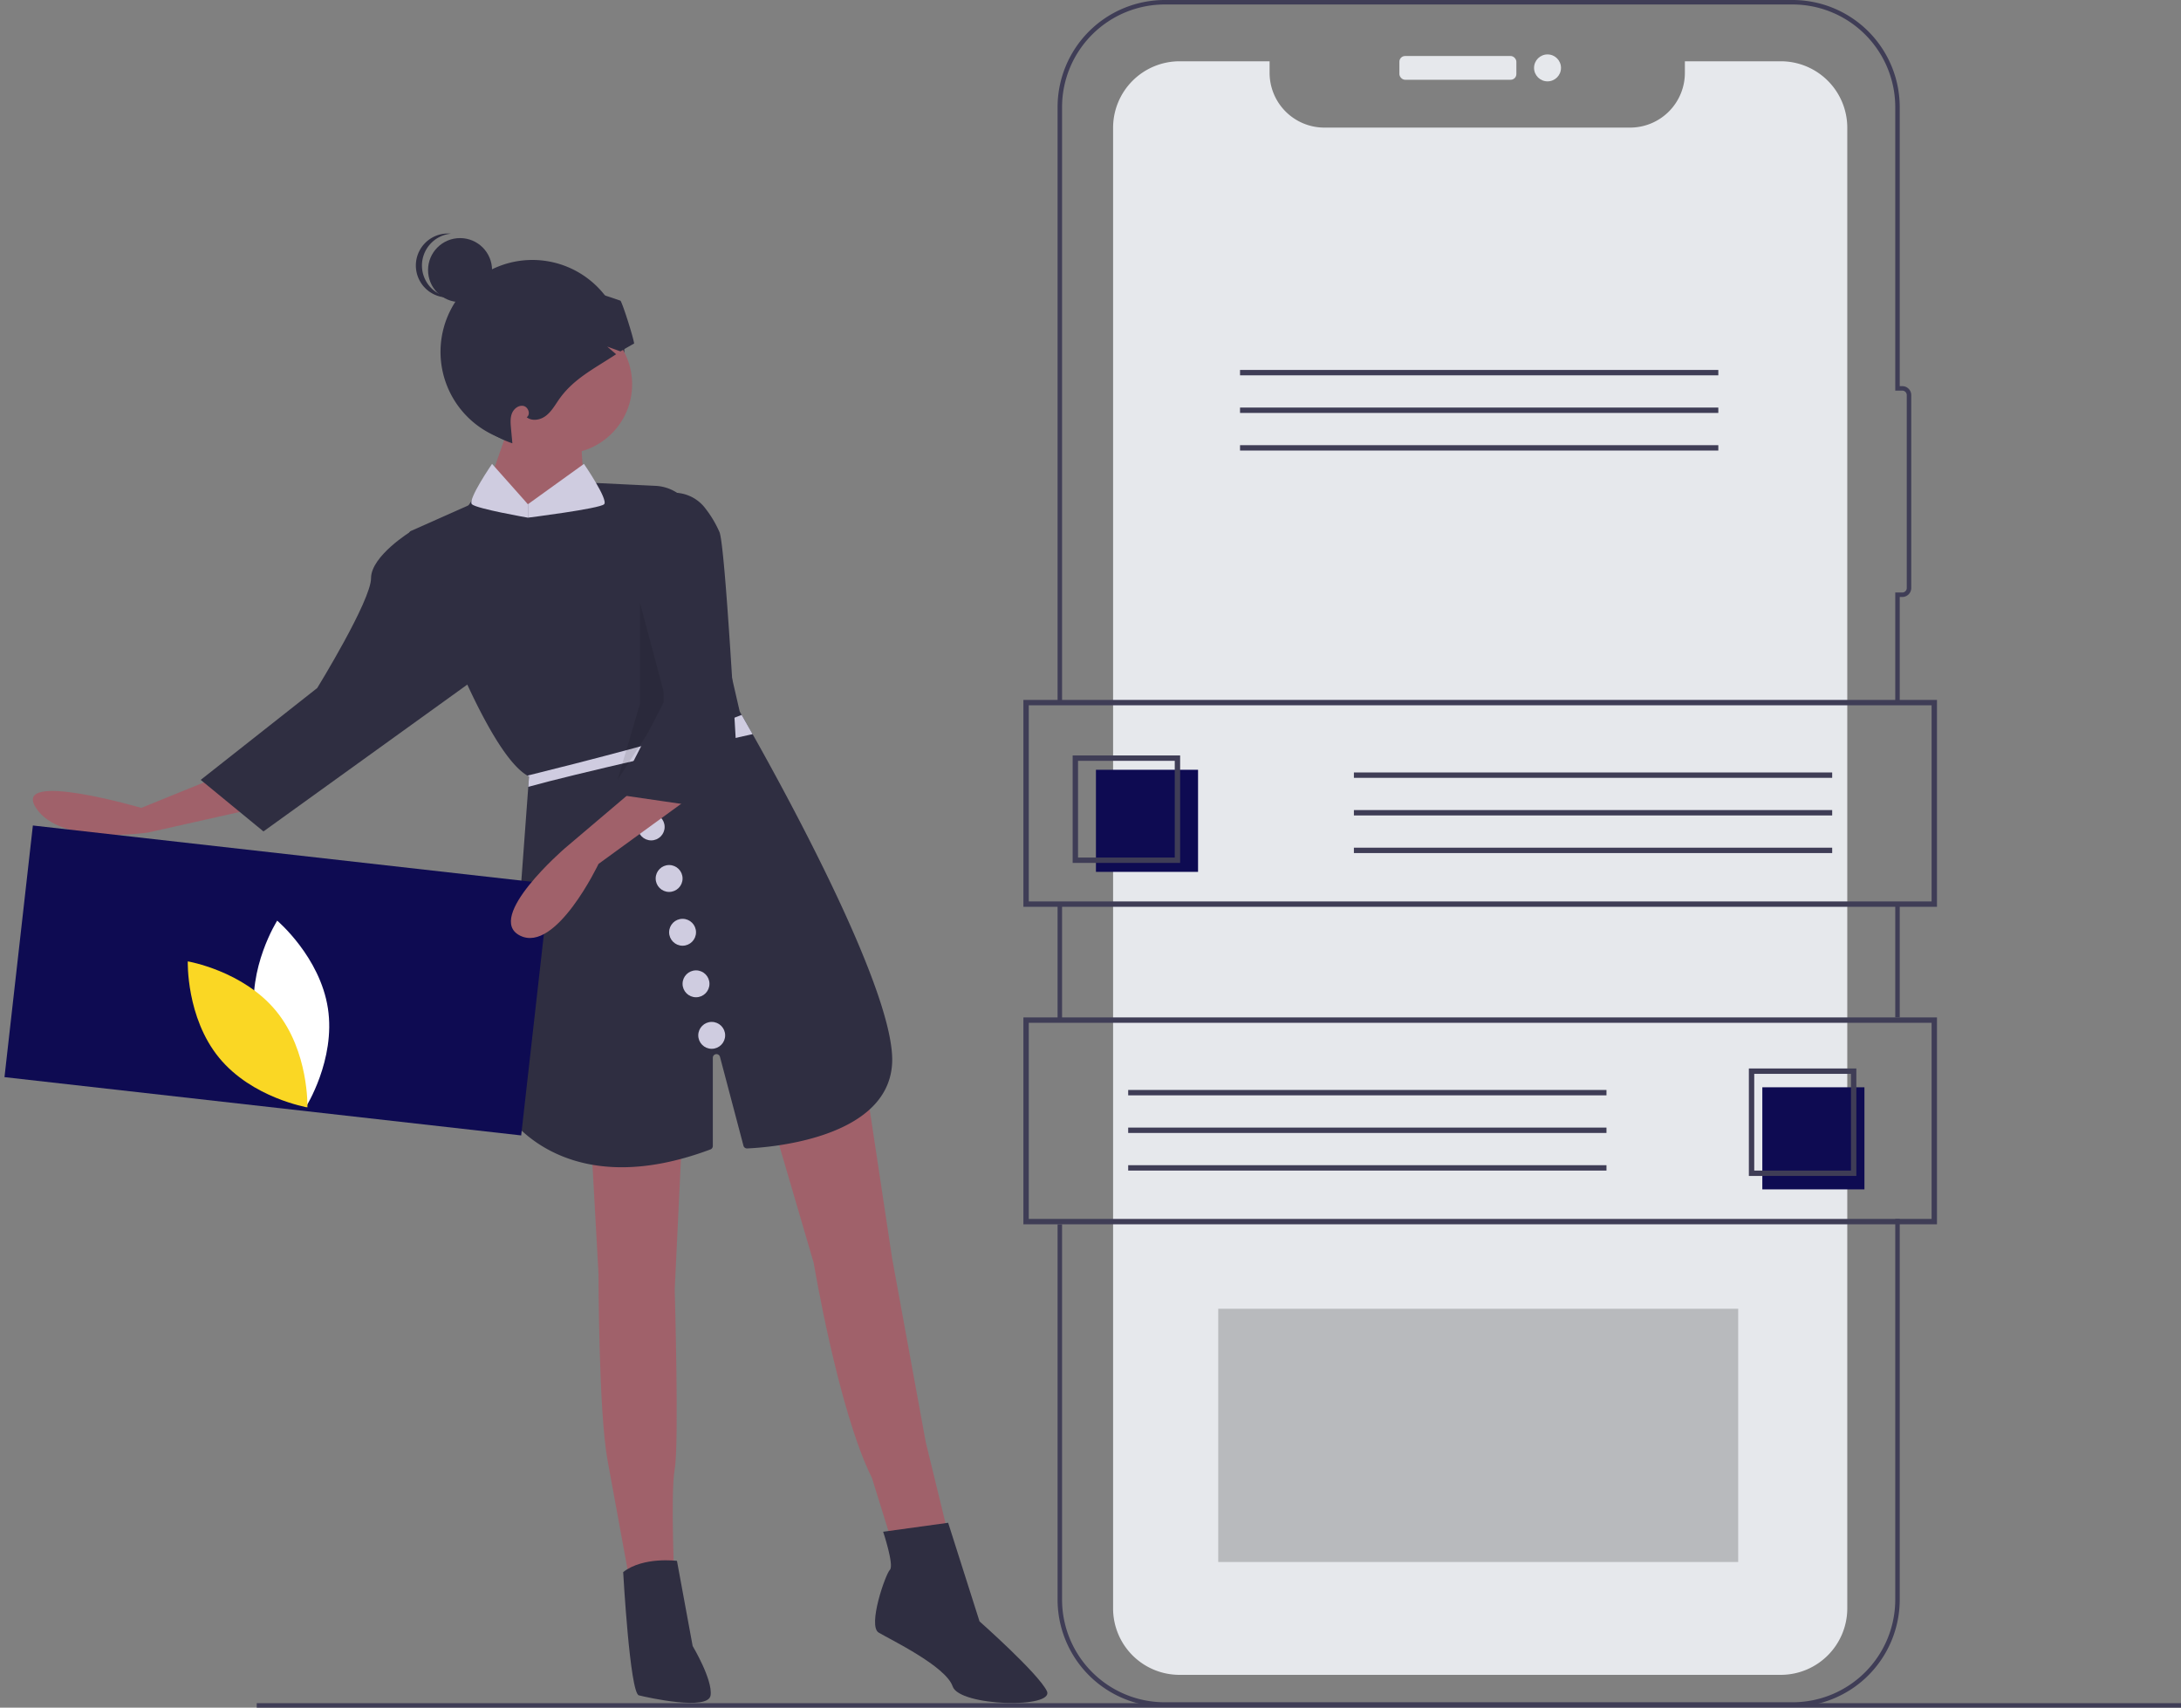 <?xml version="1.0" encoding="UTF-8" standalone="no"?>
<svg
   xmlns:dc="http://purl.org/dc/elements/1.1/"
   xmlns:cc="http://creativecommons.org/ns#"
   xmlns:rdf="http://www.w3.org/1999/02/22-rdf-syntax-ns#"
   xmlns:svg="http://www.w3.org/2000/svg"
   xmlns="http://www.w3.org/2000/svg"
   version="1.1"
   viewBox="0 0 973.122 762"
   height="762"
   width="973.122"
   data-name="Layer 1"
   id="e94cff1c-070e-4352-8eee-f869d5733252">
  <rect x="0" y="0" width="973.122" height="762" fill="#808080" stroke="none"/>
  <defs
     id="defs117" />
  <title
     id="title2">share_online</title>
  <g
     id="g981">
    <path
       d="m 278.549,157 a 40.978,40.978 0 0 1 -46.449,40.633 3.321,3.321 0 0 1 -0.572,-0.086 36.971,36.971 0 0 1 -4.402,-0.895 c -0.96,-0.237 -1.899,-0.529 -2.827,-0.852 a 41.001,41.001 0 1 1 49.027,-58.835 39.666,39.666 0 0 1 2.999,6.689 40.107,40.107 0 0 1 1.834,7.725 36.998,36.998 0 0 1 0.367,4.262 c 0.011,0.453 0.022,0.896 0.022,1.36 z"
       id="path4"
       style="fill:#2f2e41" />
    <path
       d="m 95.049,347.5 -32,13 c 0,0 -58,-17 -47,0 11,17 50,11 50,11 l 49,-11 z"
       id="path6"
       style="fill:#a0616a" />
    <path
       d="m 264.049,514.5 3,54 c 0,0 0,61 4,83 4,22 11,60 11,60 l 19,-2 c 0,0 -2,-43 0,-54 2,-11 0,-80 0,-80 l 3,-63 z"
       id="path8"
       style="fill:#a0616a" />
    <path
       d="m 346.049,505.5 17,58 c 0,0 11,66 26,96 l 9,29 25,-4 -10,-41 -15,-82 -11,-73 z"
       id="path10"
       style="fill:#a0616a" />
    <path
       d="m 302.049,696.5 c 0,0 -15,-2 -24,5 0,0 3,54 7,55 4,1 31,7 32,0 1,-7 -8,-22 -8,-22 z"
       id="path12"
       style="fill:#2f2e41" />
    <path
       d="m 394.049,683.5 c 0,0 5,15 3,17 -2,2 -10,25 -5,28 5,3 30,15 33,24 3,9 46,10 42,2 -4,-8 -30,-31 -30,-31 l -14,-44 z"
       id="path14"
       style="fill:#2f2e41" />
    <circle
       cx="251.049"
       cy="171.5"
       r="31"
       id="circle16"
       style="fill:#a0616a" />
    <path
       d="m 228.549,186 -15,43 51,8 c 0,0 -9,-41 -3,-51 6,-10 -33,0 -33,0 z"
       id="path18"
       style="fill:#a0616a" />
    <path
       d="m 398.049,474.5 c -1.83,33.858 -55.577,37.57 -64.692,37.957 a 1.621,1.621 0 0 1 -1.638,-1.207 l -10.478,-39.665 a 1.623,1.623 0 0 0 -3.192,0.414 v 39.374 a 1.639,1.639 0 0 1 -1.061,1.529 c -63.038,23.594 -88.712,-12.391 -91.65,-16.938 a 1.606,1.606 0 0 1 -0.25,-0.992 l 10.621,-143.862 0.34,-4.61 c -0.24,-0.12 -0.48,-0.25 -0.73,-0.4 -20.405,-11.832 -48.857,-95.361 -52.808,-107.205 a 1.619,1.619 0 0 1 0.882,-1.993 l 25.232,-11.214 a 1.623,1.623 0 0 0 0.684,-0.572 l 9.43,-13.905 a 1.619,1.619 0 0 1 2.594,-0.12 c 3.388,4.129 11.449,11.473 13.957,13.73 a 1.614,1.614 0 0 0 1.701,0.289 l 23.471,-9.702 a 1.623,1.623 0 0 1 0.698,-0.121 l 31.341,1.511 a 19.226,19.226 0 0 1 17.811,14.894 l 19.681,85.57 a 1.566,1.566 0 0 0 0.172,0.441 c 0.136,0.236 0.39,0.673 0.752,1.296 0.95,1.64 2.64,4.6 4.88,8.59 C 352.509,357.25 399.699,444.03 398.049,474.5 Z"
       id="path20"
       style="fill:#2f2e41" />
    <path
       d="m 191.549,242 -8,-5 c 0,0 -18,11 -18,21 0,10 -24,49 -24,49 l -52,41 28,23 93,-67 z"
       id="path22"
       style="fill:#2f2e41" />
    <rect
       x="114.549"
       y="760"
       width="860.573"
       height="2"
       id="rect24"
       style="fill:#3f3d56" />
    <circle
       cx="205.269"
       cy="120.52"
       r="14.28"
       id="circle26"
       style="fill:#2f2e41" />
    <path
       d="m 188.269,118.48 a 14.278,14.278 0 0 1 12.92,-14.211 c -0.448,-0.042 -0.901,-0.069 -1.36,-0.069 a 14.28,14.28 0 0 0 0,28.56 c 0.459,0 0.912,-0.026 1.36,-0.069 a 14.278,14.278 0 0 1 -12.92,-14.211 z"
       id="path28"
       style="fill:#2f2e41" />
    <path
       d="m 270.922,154.65 5.928,2.156 c 1.837,-1.153 5.934,-3.432 6.092,-3.523 -0.373,-2.79 -4.807,-16.879 -6.061,-19.093 -8.1,-2.847 -16.336,-5.434 -24.831,-6.575 -9.738,-1.322 -19.951,-0.667 -28.875,3.468 -8.913,4.123 -16.347,12.065 -18.392,21.668 -1.005,4.7 -0.825,9.908 -3.649,13.794 a 11.153,11.153 0 0 1 -1.977,2.079 47.559,47.559 0 0 0 15.251,21.431 47.041,47.041 0 0 0 13.523,7.524 l 0.678,0.237 c 0,-0.045 -0.011,-0.102 -0.011,-0.147 -0.034,-0.328 -0.057,-0.655 -0.09,-0.983 -0.169,-1.887 -0.35,-3.751 -0.52,-5.637 -0.192,-2.214 -0.384,-4.519 0.429,-6.586 0.825,-2.067 2.982,-3.785 5.151,-3.321 2.18,0.463 3.287,3.796 1.446,5.039 2.327,1.841 5.863,1.277 8.269,-0.441 2.418,-1.728 3.999,-4.338 5.649,-6.801 6.568,-9.834 16.118,-14.33 25.969,-20.877 z"
       id="path30"
       style="fill:#2f2e41" />
    <path
       d="m 235.709,351.11 0.34,-4.61 c -0.24,-0.12 -0.48,-0.25 -0.73,-0.4 20.59,-5.08 76.34,-19.14 95.6,-27.1 0.95,1.64 2.64,4.6 4.88,8.59 -24.25,5.36 -79.3,17.69 -100.09,23.52 z"
       id="path32"
       style="fill:#cfcce0" />
    <rect
       x="55.864"
       y="364.391"
       width="232"
       height="113"
       transform="rotate(6.436)"
       id="rect34"
       style="fill:#0e0b52" />
    <path
       d="m 113.789,454.929 c 3.518,22.989 22.631,39.137 22.631,39.137 0,0 13.408,-21.125 9.889,-44.114 -3.518,-22.989 -22.631,-39.137 -22.631,-39.137 0,0 -13.408,21.125 -9.889,44.114 z"
       id="path36"
       style="fill:#ffffff" />
    <path
       d="m 123.198,451.135 c 14.741,17.988 13.969,42.997 13.969,42.997 0,0 -24.673,-4.156 -39.415,-22.144 C 83.01,453.999 83.783,428.99 83.783,428.99 c 0,0 24.673,4.156 39.415,22.144 z"
       id="path38"
       style="fill:#fad724" />
    <polygon
       points="295.549,314 273.549,348 283.549,314 283.549,269 "
       id="polygon40"
       transform="translate(2)"
       style="opacity:0.1" />
    <path
       d="m 219.549,207 c 0,0 -11,16 -9,18 2,2 25,6 25,6 v -6 z"
       id="path42"
       style="fill:#cfcce0" />
    <path
       d="m 260.549,207 c 0,0 11,16 9,18 -2,2 -34,6 -34,6 v -6 z"
       id="path44"
       style="fill:#cfcce0" />
    <circle
       cx="317.549"
       cy="462"
       r="6"
       id="circle46"
       style="fill:#cfcce0" />
    <circle
       cx="310.549"
       cy="439"
       r="6"
       id="circle48"
       style="fill:#cfcce0" />
    <circle
       cx="304.549"
       cy="416"
       r="6"
       id="circle50"
       style="fill:#cfcce0" />
    <circle
       cx="298.549"
       cy="392"
       r="6"
       id="circle52"
       style="fill:#cfcce0" />
    <circle
       cx="290.549"
       cy="369"
       r="6"
       id="circle54"
       style="fill:#cfcce0" />
    <path
       d="m 285.049,350.5 -33,28 c 0,0 -36,31 -20,39 16,8 35,-32 35,-32 l 44,-32 z"
       id="path56"
       style="fill:#a0616a" />
    <path
       d="m 296.049,220.5 v 0 a 17.529,17.529 0 0 1 18.726,6.437 48.669,48.669 0 0 1 6.274,10.563 c 3,8 9,125 9,125 l -55,-8 21,-41 z"
       id="path58"
       style="fill:#2f2e41" />
    <path
       d="M 472.874,313.331"
       stroke-miterlimit="10"
       id="path60"
       style="fill:none;stroke:#3f3d56;stroke-width:2;stroke-miterlimit:10" />
    <path
       d="M 472.874,403.472"
       stroke-miterlimit="10"
       id="path62"
       style="fill:none;stroke:#3f3d56;stroke-width:2;stroke-miterlimit:10" />
    <rect
       x="471.874"
       y="403.473"
       width="2"
       height="51.59"
       id="rect64"
       style="fill:#3f3d56" />
    <path
       d="M 799.84,761.592 H 519.649 A 47.835,47.835 0 0 1 471.874,713.804 V 546.314 h 2 v 167.489 a 45.833,45.833 0 0 0 45.774,45.788 h 280.191 a 45.839,45.839 0 0 0 45.788,-45.788 V 543.917 h 2 v 169.887 a 47.842,47.842 0 0 1 -47.788,47.788 z"
       id="path66"
       style="fill:#3f3d56" />
    <rect
       x="845.628"
       y="403.614"
       width="2"
       height="50.385"
       id="rect68"
       style="fill:#3f3d56" />
    <path
       d="M 846.628,403.614"
       stroke-miterlimit="10"
       id="path70"
       style="fill:none;stroke:#3f3d56;stroke-width:2;stroke-miterlimit:10" />
    <path
       d="M 846.628,313.472"
       stroke-miterlimit="10"
       id="path72"
       style="fill:none;stroke:#3f3d56;stroke-width:2;stroke-miterlimit:10" />
    <path
       d="m 847.628,313.473 h -2 v -49.087 h 3.136 a 2.003,2.003 0 0 0 2.001,-2.001 V 176.304 a 2.003,2.003 0 0 0 -2.001,-2.001 h -3.136 V 47.775 A 45.833,45.833 0 0 0 799.84,2 H 519.649 A 45.827,45.827 0 0 0 473.874,47.775 v 265.556 h -2 V 47.775 A 47.829,47.829 0 0 1 519.649,0 h 280.191 a 47.835,47.835 0 0 1 47.788,47.775 v 124.528 h 1.136 a 4.006,4.006 0 0 1 4.001,4.001 v 86.08 a 4.006,4.006 0 0 1 -4.001,4.001 h -1.136 z"
       id="path74"
       style="fill:#3f3d56" />
    <rect
       x="624.383"
       y="24.993"
       width="52.192"
       height="10.598"
       rx="2.542"
       id="rect76"
       style="fill:#e6e8ec" />
    <circle
       cx="690.478"
       cy="30.292"
       r="6.011"
       id="circle78"
       style="fill:#e6e8ec" />
    <path
       d="M 824.223,57.027 V 717.682 A 29.685,29.685 0 0 1 794.538,747.354 H 526.326 a 29.633,29.633 0 0 1 -29.685,-29.672 V 57.027 a 29.684,29.684 0 0 1 29.685,-29.685 h 40.143 v 5.151 a 24.443,24.443 0 0 0 24.442,24.443 H 727.318 A 24.443,24.443 0 0 0 751.761,32.493 v -5.151 h 42.778 a 29.675,29.675 0 0 1 29.685,29.685 z"
       id="path80"
       style="fill:#e6e8ec" />
    <rect
       x="543.549"
       y="584"
       width="232"
       height="113"
       id="rect82"
       style="opacity:0.2" />
    <path
       d="M 864.245,404.635 H 456.62 v -92.315 h 407.625 z m -405.227,-2.398 h 402.829 v -87.519 h -402.829 z"
       id="path84"
       style="fill:#3f3d56" />
    <rect
       x="488.99"
       y="343.491"
       width="45.558"
       height="45.558"
       id="rect86"
       style="fill:#0e0b52" />
    <path
       d="m 526.554,385.055 h -47.956 v -47.956 h 47.956 z m -45.558,-2.398 h 43.16 v -43.16 h -43.16 z"
       id="path88"
       style="fill:#3f3d56" />
    <rect
       x="604.084"
       y="344.69"
       width="213.403"
       height="2.398"
       id="rect90"
       style="fill:#3f3d56" />
    <rect
       x="604.084"
       y="361.474"
       width="213.403"
       height="2.398"
       id="rect92"
       style="fill:#3f3d56" />
    <rect
       x="604.084"
       y="378.259"
       width="213.403"
       height="2.398"
       id="rect94"
       style="fill:#3f3d56" />
    <path
       d="M 864.245,546.314 H 456.62 v -92.315 h 407.625 z m -405.227,-2.398 h 402.829 v -87.519 h -402.829 z"
       id="path96"
       style="fill:#3f3d56" />
    <rect
       x="-831.875"
       y="-530.729"
       width="45.558"
       height="45.558"
       transform="scale(-1)"
       id="rect98"
       style="fill:#0e0b52" />
    <path
       d="m 828.267,524.734 h -47.956 v -47.956 h 47.956 z m -45.558,-2.398 h 43.16 v -43.16 h -43.16 z"
       id="path100"
       style="fill:#3f3d56" />
    <rect
       x="503.377"
       y="486.37"
       width="213.403"
       height="2.398"
       id="rect102"
       style="fill:#3f3d56" />
    <rect
       x="503.377"
       y="503.154"
       width="213.403"
       height="2.398"
       id="rect104"
       style="fill:#3f3d56" />
    <rect
       x="503.377"
       y="519.939"
       width="213.403"
       height="2.398"
       id="rect106"
       style="fill:#3f3d56" />
    <rect
       x="553.281"
       y="165.08"
       width="213.403"
       height="2.398"
       id="rect108"
       style="fill:#3f3d56" />
    <rect
       x="553.281"
       y="181.864"
       width="213.403"
       height="2.398"
       id="rect110"
       style="fill:#3f3d56" />
    <rect
       x="553.281"
       y="198.649"
       width="213.403"
       height="2.398"
       id="rect112"
       style="fill:#3f3d56" />
  </g>
</svg>
